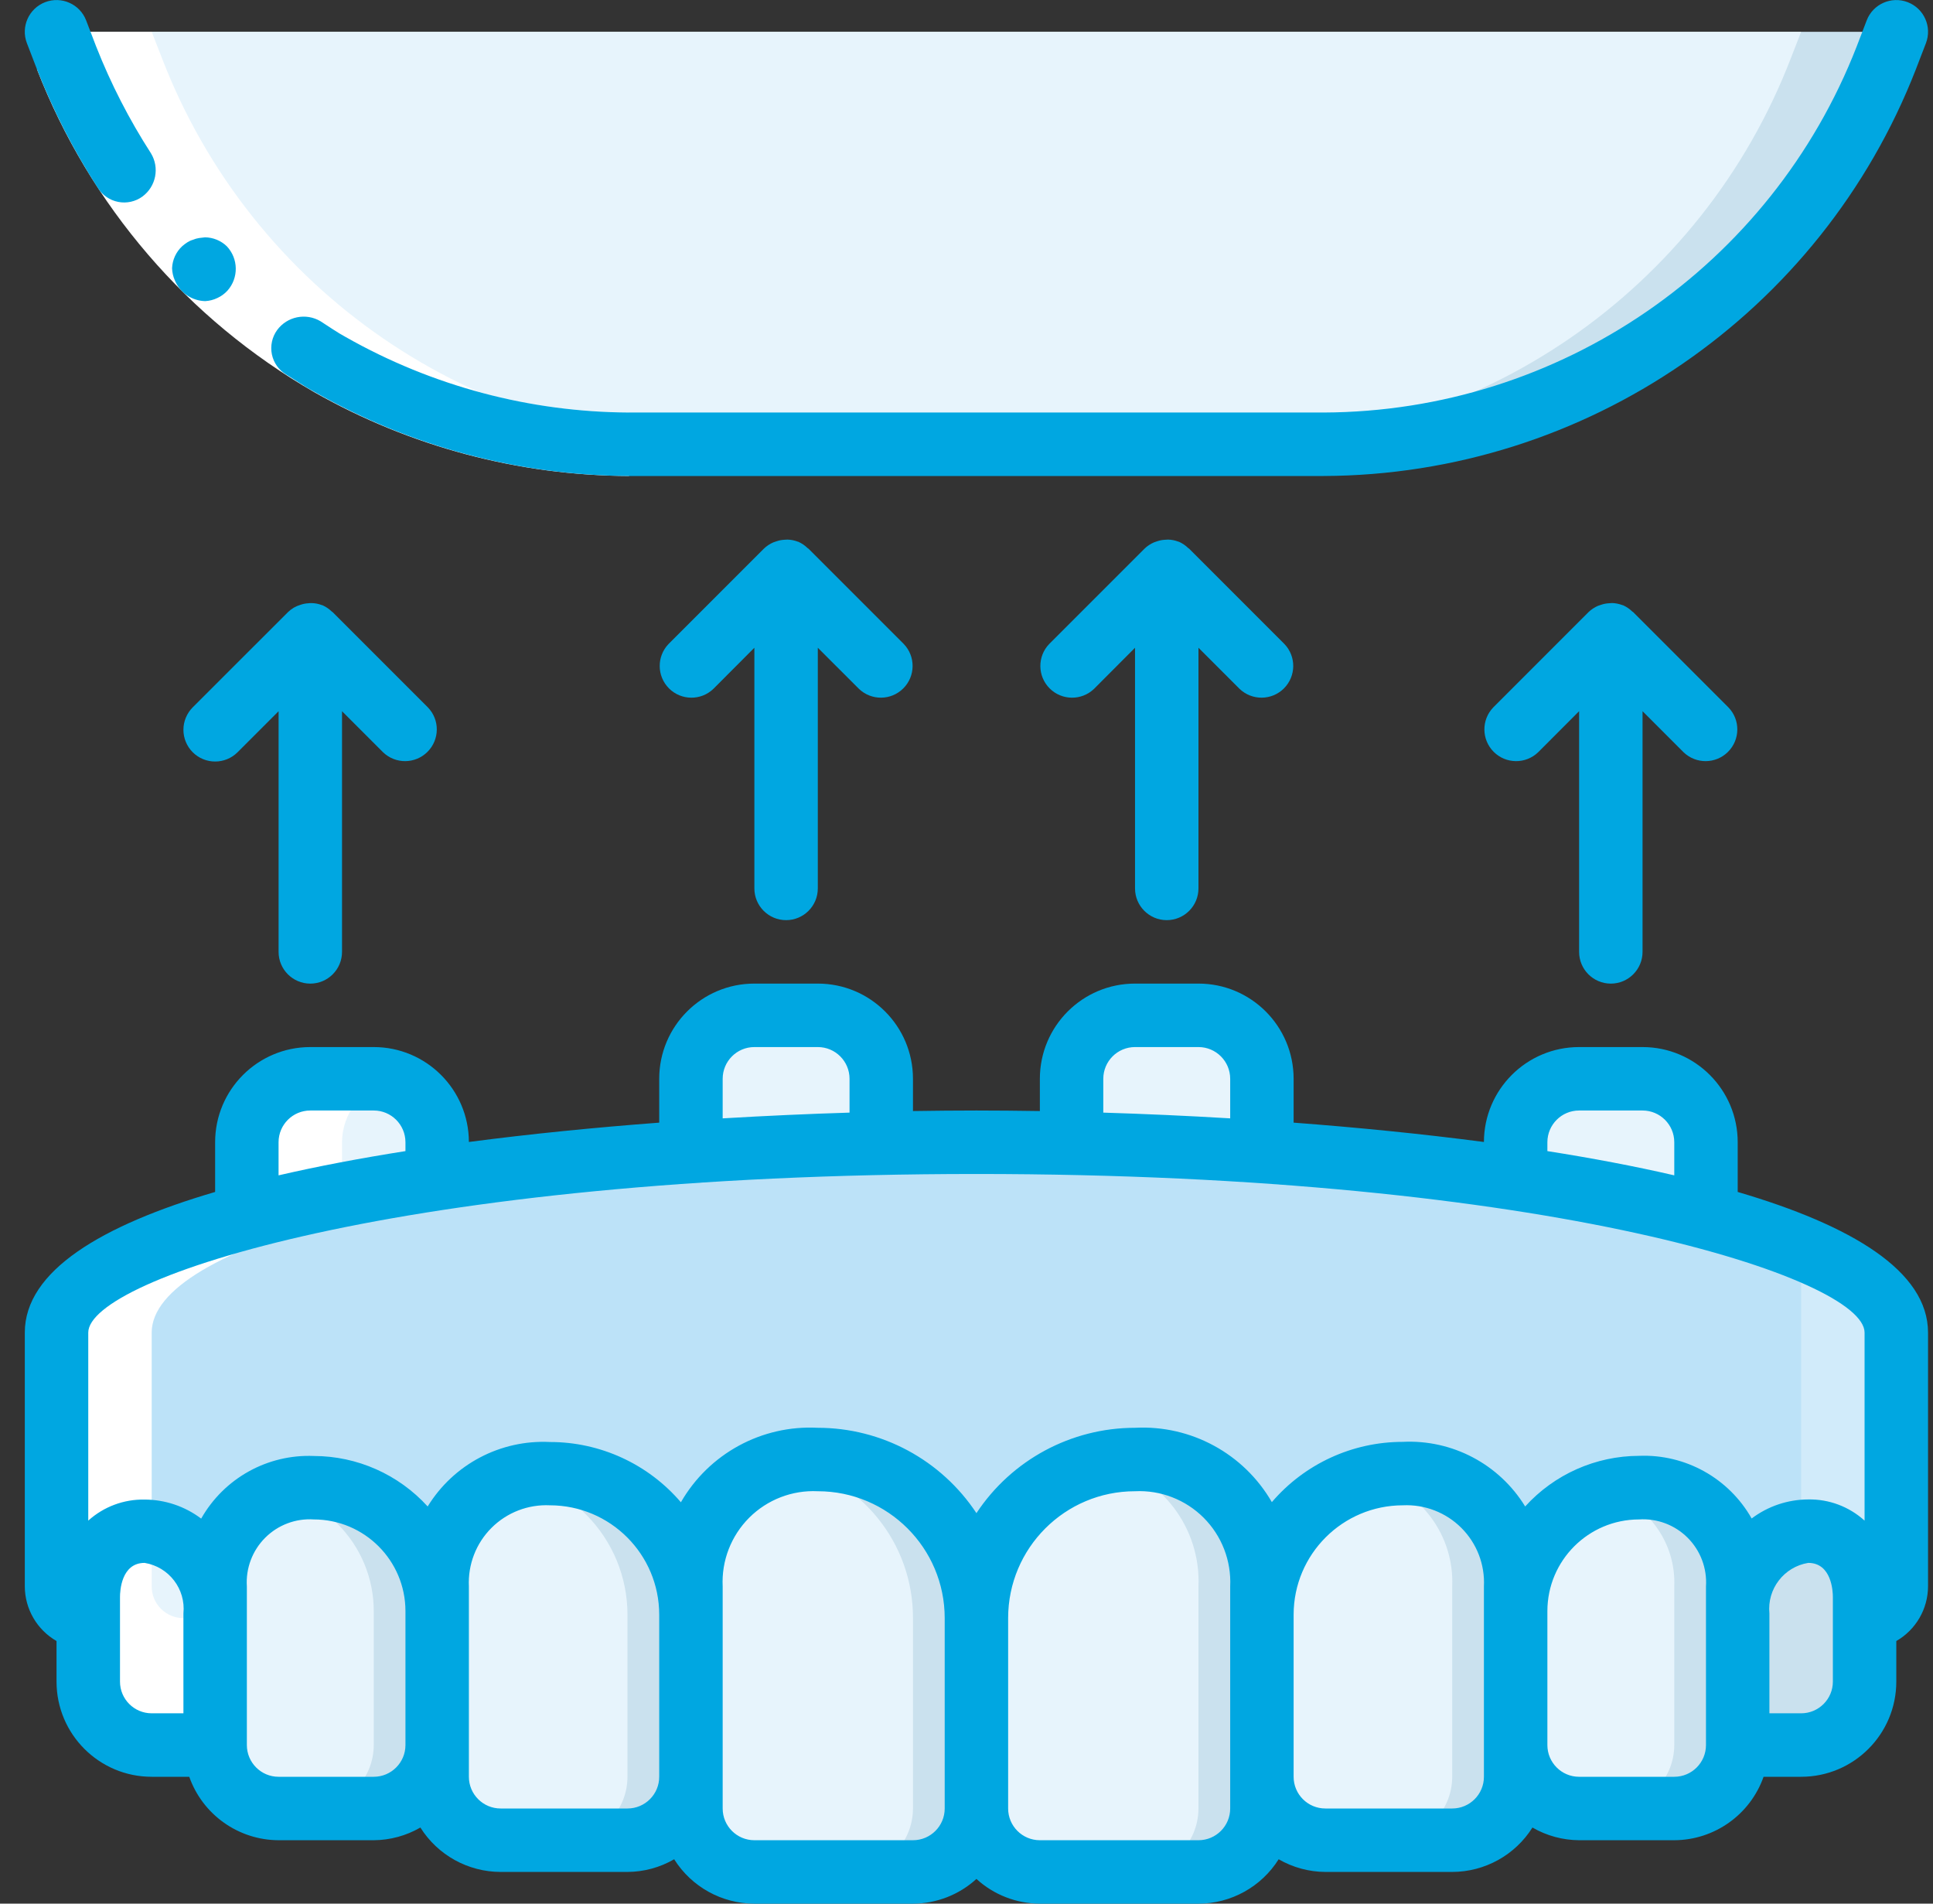 <?xml version="1.0" encoding="UTF-8"?>
<svg xmlns="http://www.w3.org/2000/svg" width="65" height="64" viewBox="0 0 65 64" fill="none">
  <rect x="0" y="0" width="65" height="64" fill="#333333" stroke="none"/>
  <g clip-path="url(#clip0_83_525)">
    <path d="M63.766 1.069L63.424 1.944C60.417 9.771 52.898 14.937 44.513 14.936H21.154C12.769 14.937 5.25 9.771 2.243 1.944L1.901 1.069H63.766Z" fill="#CAE1EE"></path>
    <path d="M60.566 1.069L60.225 1.944C57.217 9.771 49.698 14.937 41.313 14.936H21.154C12.769 14.937 5.25 9.771 2.243 1.944L1.901 1.069H60.566Z" fill="#E7F4FC"></path>
    <path d="M8.301 40.909V38.402C8.305 37.225 9.258 36.272 10.434 36.269H12.568C13.745 36.272 14.698 37.225 14.701 38.402V39.618L8.301 40.909Z" fill="#E7F4FC"></path>
    <path d="M23.234 38.711V36.268C23.237 35.091 24.19 34.138 25.367 34.135H27.5C28.677 34.138 29.63 35.091 29.634 36.268V38.434L23.234 38.711Z" fill="#E7F4FC"></path>
    <path d="M36.034 38.434V36.268C36.037 35.091 36.99 34.138 38.167 34.135H40.3C41.477 34.138 42.43 35.091 42.433 36.268V38.711L36.034 38.434Z" fill="#E7F4FC"></path>
    <path d="M50.966 39.618V38.402C50.97 37.225 51.923 36.272 53.099 36.269H55.233C56.41 36.272 57.363 37.225 57.366 38.402V40.909L50.966 39.618Z" fill="#E7F4FC"></path>
    <path d="M63.766 44.801V53.334C63.766 53.923 63.288 54.401 62.699 54.401V53.686C62.76 53.138 62.59 52.588 62.23 52.169C61.87 51.751 61.352 51.501 60.8 51.478C60.15 51.486 59.536 51.783 59.126 52.289C58.672 52.837 58.426 53.529 58.433 54.241V53.334C58.475 52.442 58.139 51.573 57.508 50.942C56.876 50.31 56.008 49.975 55.116 50.017C52.825 50.018 50.967 51.875 50.966 54.166V53.334C51.016 52.313 50.631 51.318 49.908 50.595C49.185 49.872 48.191 49.488 47.169 49.537C45.911 49.537 44.705 50.037 43.816 50.928C42.928 51.818 42.43 53.025 42.433 54.284V53.334C42.489 52.187 42.057 51.069 41.244 50.257C40.432 49.444 39.314 49.012 38.167 49.068C36.751 49.064 35.392 49.624 34.391 50.625C33.39 51.626 32.829 52.985 32.834 54.401C32.838 52.985 32.277 51.626 31.276 50.625C30.275 49.624 28.916 49.064 27.5 49.068C26.353 49.012 25.235 49.444 24.423 50.257C23.61 51.069 23.179 52.187 23.234 53.334V54.284C23.237 53.025 22.739 51.818 21.851 50.928C20.962 50.037 19.756 49.537 18.498 49.537C17.477 49.488 16.482 49.872 15.759 50.595C15.036 51.318 14.652 52.313 14.701 53.334V54.166C14.699 51.875 12.842 50.018 10.552 50.017C9.659 49.975 8.791 50.31 8.159 50.942C7.528 51.573 7.192 52.442 7.234 53.334V54.241C7.241 53.529 6.995 52.837 6.541 52.289C6.131 51.783 5.517 51.486 4.866 51.478C4.315 51.501 3.797 51.751 3.437 52.169C3.077 52.588 2.907 53.138 2.968 53.686V54.401C2.379 54.401 1.901 53.923 1.901 53.334V44.801C1.901 41.27 15.746 38.401 32.834 38.401C49.921 38.401 63.766 41.27 63.766 44.801Z" fill="#BCE2F8"></path>
    <path d="M32.833 54.401V60.801C32.83 61.977 31.877 62.931 30.7 62.934H25.367C24.19 62.931 23.237 61.977 23.234 60.801V53.335C23.151 51.367 24.482 49.618 26.401 49.175H26.445C26.791 49.099 27.145 49.063 27.5 49.068C28.916 49.064 30.275 49.624 31.276 50.625C32.277 51.626 32.838 52.986 32.833 54.401Z" fill="#CAE1EE"></path>
    <path d="M30.7 54.401V60.801C30.697 61.978 29.744 62.931 28.567 62.934H25.367C24.19 62.931 23.237 61.978 23.234 60.801V53.335C23.151 51.367 24.482 49.619 26.401 49.175H26.445C28.927 49.681 30.708 51.868 30.7 54.401Z" fill="#E7F4FC"></path>
    <path d="M23.234 54.284V59.734C23.23 60.911 22.277 61.864 21.101 61.868H16.834C15.658 61.864 14.704 60.911 14.701 59.734V53.335C14.629 51.623 15.762 50.094 17.421 49.665C17.773 49.576 18.135 49.533 18.498 49.537C19.756 49.537 20.962 50.037 21.851 50.928C22.739 51.818 23.237 53.026 23.234 54.284Z" fill="#CAE1EE"></path>
    <path d="M21.1 54.284V59.734C21.097 60.911 20.144 61.864 18.967 61.867H16.834C15.657 61.864 14.704 60.911 14.7 59.734V53.334C14.629 51.623 15.762 50.094 17.42 49.665C18.29 49.855 19.086 50.292 19.713 50.924C20.601 51.816 21.1 53.024 21.1 54.284Z" fill="#E7F4FC"></path>
    <path d="M14.701 54.166V58.667C14.697 59.844 13.744 60.797 12.568 60.801H9.367C8.191 60.797 7.238 59.844 7.234 58.667V53.334C7.174 51.883 8.104 50.574 9.495 50.156C9.839 50.057 10.195 50.01 10.552 50.017C12.842 50.018 14.699 51.875 14.701 54.166Z" fill="#CAE1EE"></path>
    <path d="M12.568 54.166V58.668C12.564 59.844 11.611 60.797 10.434 60.801H9.367C8.191 60.797 7.238 59.844 7.234 58.668V53.335C7.174 51.883 8.104 50.575 9.495 50.156C10.2 50.343 10.841 50.715 11.351 51.233C12.131 52.01 12.569 53.066 12.568 54.166Z" fill="#E7F4FC"></path>
    <path d="M7.234 54.241V58.113C7.256 58.395 7.047 58.642 6.765 58.668H5.101C3.924 58.664 2.971 57.711 2.968 56.535V53.687C2.907 53.138 3.077 52.589 3.437 52.17C3.797 51.752 4.315 51.501 4.866 51.478C5.517 51.486 6.131 51.784 6.541 52.289C6.995 52.838 7.24 53.529 7.234 54.241Z" fill="#E7F4FC"></path>
    <path d="M42.433 53.335V60.801C42.43 61.978 41.477 62.931 40.3 62.934H34.967C33.79 62.931 32.837 61.978 32.834 60.801V54.401C32.826 51.868 34.607 49.681 37.089 49.175H37.132C37.472 49.102 37.819 49.066 38.167 49.068C39.314 49.013 40.432 49.445 41.244 50.257C42.057 51.07 42.489 52.187 42.433 53.335Z" fill="#CAE1EE"></path>
    <path d="M40.3 53.335V60.801C40.296 61.978 39.344 62.931 38.167 62.934H34.967C33.79 62.931 32.837 61.978 32.834 60.801V54.401C32.826 51.868 34.607 49.681 37.089 49.175H37.132C39.051 49.619 40.383 51.367 40.3 53.335Z" fill="#E7F4FC"></path>
    <path d="M50.966 53.335V59.734C50.963 60.911 50.01 61.864 48.833 61.868H44.566C43.39 61.864 42.437 60.911 42.433 59.734V54.284C42.434 53.025 42.932 51.817 43.82 50.924C44.447 50.293 45.244 49.856 46.113 49.665C46.458 49.579 46.813 49.536 47.169 49.537C48.19 49.488 49.185 49.872 49.908 50.595C50.631 51.318 51.015 52.313 50.966 53.335Z" fill="#CAE1EE"></path>
    <path d="M48.833 53.334V59.734C48.83 60.911 47.877 61.864 46.7 61.867H44.567C43.39 61.864 42.437 60.911 42.434 59.734V54.284C42.434 53.024 42.933 51.816 43.82 50.924C44.448 50.292 45.244 49.855 46.113 49.665C47.772 50.094 48.905 51.623 48.833 53.334Z" fill="#E7F4FC"></path>
    <path d="M58.433 53.335V58.667C58.429 59.844 57.476 60.797 56.3 60.801H53.099C51.923 60.797 50.97 59.844 50.966 58.667V54.166C50.965 53.066 51.403 52.01 52.182 51.233C52.693 50.715 53.334 50.343 54.038 50.156C54.391 50.066 54.752 50.019 55.116 50.017C56.008 49.975 56.876 50.31 57.508 50.942C58.139 51.573 58.475 52.442 58.433 53.335Z" fill="#CAE1EE"></path>
    <path d="M56.3 53.335V58.668C56.296 59.844 55.343 60.797 54.166 60.801H53.099C51.923 60.797 50.97 59.844 50.966 58.668V54.166C50.965 53.066 51.403 52.01 52.182 51.233C52.693 50.715 53.334 50.343 54.038 50.156C55.43 50.575 56.36 51.883 56.3 53.335Z" fill="#E7F4FC"></path>
    <path d="M62.699 53.687V56.535C62.696 57.711 61.743 58.664 60.566 58.668H58.902C58.62 58.642 58.411 58.395 58.433 58.113V54.241C58.426 53.529 58.672 52.838 59.126 52.289C59.536 51.784 60.149 51.486 60.8 51.478C61.352 51.501 61.87 51.752 62.229 52.17C62.59 52.589 62.76 53.138 62.699 53.687Z" fill="#CAE1EE"></path>
    <path d="M60.566 42.668H63.232V51.477H60.566V42.668Z" fill="#D1EBFA"></path>
    <path d="M2.968 54.401V56.535C2.971 57.711 3.924 58.664 5.101 58.668H6.765C6.96 58.66 7.129 58.532 7.192 58.348C6.558 57.962 6.171 57.276 6.168 56.535V54.401C5.579 54.401 5.101 53.924 5.101 53.335V44.801C5.101 43.337 7.49 41.987 11.501 40.908V38.402C11.505 37.433 12.162 36.588 13.101 36.345C12.927 36.296 12.748 36.27 12.568 36.269H10.434C9.258 36.272 8.305 37.225 8.301 38.402V40.908C4.29 41.987 1.901 43.337 1.901 44.801V53.335C1.901 53.924 2.379 54.401 2.968 54.401Z" fill="white"></path>
    <path d="M21.154 14.936H24.354C15.969 14.937 8.45 9.771 5.442 1.944L5.101 1.069H1.901L2.243 1.944C5.25 9.771 12.769 14.937 21.154 14.936Z" fill="white"></path>
    <path d="M3.233 1.562C4.835 5.682 7.797 9.129 11.628 11.334C14.533 12.981 17.813 13.854 21.153 13.869V16.003C17.442 15.988 13.797 15.018 10.569 13.186C6.312 10.738 3.02 6.906 1.242 2.328L3.233 1.562Z" fill="white"></path>
    <path d="M58.433 40.073V38.402C58.433 36.635 57 35.202 55.233 35.202H53.099C51.335 35.202 49.904 36.629 49.899 38.393C47.803 38.118 45.633 37.904 43.5 37.743V36.269C43.5 34.501 42.067 33.068 40.3 33.068H38.167C36.399 33.068 34.967 34.501 34.967 36.269V37.353C34.22 37.342 33.51 37.335 32.834 37.335C32.157 37.335 31.447 37.342 30.7 37.353V36.269C30.7 34.501 29.268 33.068 27.5 33.068H25.367C23.6 33.068 22.167 34.501 22.167 36.269V37.743C20.034 37.904 17.863 38.118 15.767 38.393C15.763 36.629 14.331 35.202 12.568 35.202H10.434C8.667 35.202 7.234 36.635 7.234 38.402V40.073C3.413 41.195 0.834 42.73 0.834 44.801V53.335C0.837 54.093 1.243 54.793 1.901 55.171V56.535C1.901 58.302 3.334 59.735 5.101 59.735H6.364C6.814 61.008 8.016 61.862 9.367 61.868H12.568C13.119 61.864 13.659 61.717 14.136 61.441C14.72 62.369 15.738 62.932 16.834 62.934H21.101C21.652 62.931 22.193 62.784 22.67 62.508C23.253 63.435 24.271 63.999 25.367 64.001H30.7C31.49 63.998 32.251 63.702 32.834 63.169C33.416 63.702 34.177 63.998 34.967 64.001H40.3C41.396 63.999 42.414 63.435 42.997 62.508C43.474 62.784 44.015 62.931 44.567 62.934H48.833C49.929 62.932 50.947 62.369 51.531 61.441C52.007 61.717 52.548 61.864 53.099 61.868H56.3C57.651 61.862 58.853 61.008 59.303 59.735H60.566C62.333 59.735 63.766 58.302 63.766 56.535V55.171C64.424 54.793 64.83 54.093 64.833 53.335V44.801C64.833 42.73 62.254 41.195 58.433 40.073ZM52.033 38.402C52.033 37.813 52.511 37.335 53.099 37.335H55.233C55.822 37.335 56.3 37.813 56.3 38.402V39.515C54.964 39.206 53.526 38.935 52.033 38.7V38.402ZM37.1 36.269C37.1 35.68 37.578 35.202 38.167 35.202H40.3C40.889 35.202 41.367 35.68 41.367 36.269V37.599C39.898 37.511 38.465 37.448 37.1 37.406V36.269ZM24.301 36.269C24.301 35.68 24.778 35.202 25.367 35.202H27.5C28.09 35.202 28.567 35.68 28.567 36.269V37.406C27.202 37.448 25.769 37.512 24.301 37.599V36.269ZM9.367 38.402C9.367 37.813 9.845 37.335 10.434 37.335H12.568C13.156 37.335 13.634 37.813 13.634 38.402V38.7C12.141 38.935 10.703 39.206 9.367 39.515V38.402ZM32.834 39.469C52.158 39.469 62.699 42.989 62.699 44.801V51.123C62.181 50.653 61.503 50.398 60.804 50.411C60.117 50.413 59.45 50.638 58.902 51.051C58.134 49.695 56.672 48.882 55.115 48.945C53.656 48.949 52.267 49.566 51.286 50.647C50.414 49.225 48.836 48.392 47.17 48.475C45.477 48.475 43.869 49.215 42.768 50.501C41.826 48.87 40.049 47.904 38.167 48.002C36.02 48.003 34.018 49.081 32.834 50.871C31.649 49.081 29.647 48.003 27.5 48.002C25.616 47.903 23.837 48.871 22.896 50.506C21.795 49.219 20.186 48.479 18.494 48.48C16.83 48.397 15.253 49.227 14.381 50.647C13.4 49.569 12.012 48.953 10.556 48.95C8.997 48.885 7.534 49.698 6.765 51.055C6.217 50.642 5.55 50.417 4.863 50.415C4.164 50.402 3.486 50.655 2.968 51.123V44.801C2.968 42.989 13.509 39.469 32.834 39.469ZM4.035 56.535V53.69C4.035 53.499 4.074 52.544 4.863 52.544C5.679 52.677 6.25 53.421 6.168 54.243V57.601H5.101C4.512 57.601 4.035 57.124 4.035 56.535ZM12.568 59.735H9.367C8.779 59.735 8.301 59.257 8.301 58.668V53.335C8.261 52.727 8.486 52.13 8.917 51.699C9.348 51.268 9.944 51.043 10.552 51.083C12.254 51.085 13.632 52.463 13.634 54.164V58.668C13.634 59.257 13.156 59.735 12.568 59.735ZM21.101 60.801H16.834C16.245 60.801 15.767 60.323 15.767 59.735V53.335C15.732 52.601 16.007 51.887 16.526 51.368C17.046 50.848 17.76 50.573 18.494 50.608C20.522 50.611 22.165 52.255 22.167 54.283V59.735C22.167 60.323 21.69 60.801 21.101 60.801ZM30.7 61.868H25.367C24.778 61.868 24.301 61.39 24.301 60.801V53.335C24.259 52.474 24.583 51.636 25.192 51.026C25.801 50.417 26.639 50.093 27.5 50.135C29.857 50.135 31.767 52.045 31.767 54.401V60.801C31.767 61.39 31.289 61.868 30.7 61.868ZM41.367 60.801C41.367 61.39 40.889 61.868 40.3 61.868H34.967C34.378 61.868 33.9 61.39 33.9 60.801V54.401C33.9 52.045 35.81 50.135 38.167 50.135C39.027 50.093 39.865 50.417 40.475 51.026C41.084 51.636 41.408 52.474 41.367 53.335V60.801ZM49.899 59.735C49.899 60.323 49.422 60.801 48.833 60.801H44.567C43.977 60.801 43.5 60.323 43.5 59.735V54.283C43.502 52.255 45.145 50.611 47.173 50.608C47.907 50.573 48.621 50.848 49.141 51.368C49.66 51.887 49.936 52.601 49.899 53.335V59.735ZM57.366 58.668C57.366 59.257 56.889 59.735 56.3 59.735H53.099C52.511 59.735 52.033 59.257 52.033 58.668V54.164C52.035 52.463 53.413 51.085 55.115 51.083C55.723 51.043 56.319 51.268 56.75 51.699C57.181 52.13 57.406 52.727 57.366 53.335V58.668ZM61.633 56.535C61.633 57.124 61.155 57.601 60.566 57.601H59.499V54.243C59.417 53.421 59.989 52.677 60.804 52.544C61.593 52.544 61.633 53.504 61.633 53.69V56.535Z" fill="#00A7E1"></path>
    <path d="M6.893 7.979L6.69 8.003C6.62 8.014 6.552 8.034 6.487 8.062C6.422 8.08 6.361 8.108 6.304 8.144C6.245 8.182 6.187 8.225 6.133 8.271C5.922 8.464 5.798 8.732 5.786 9.017C5.791 9.161 5.823 9.302 5.882 9.432C6.056 9.843 6.455 10.113 6.9 10.124C7.043 10.116 7.183 10.08 7.311 10.018C7.439 9.959 7.553 9.876 7.648 9.772C8.03 9.345 8.02 8.695 7.626 8.279C7.429 8.089 7.166 7.982 6.893 7.979Z" fill="#00A7E1"></path>
    <path d="M1.244 2.332C1.791 3.724 2.476 5.058 3.288 6.315C3.441 6.561 3.69 6.733 3.975 6.788C4.26 6.844 4.555 6.778 4.789 6.608C5.248 6.269 5.372 5.637 5.074 5.15C4.344 4.018 3.727 2.816 3.233 1.562L2.897 0.687C2.686 0.136 2.068 -0.138 1.518 0.073C0.968 0.285 0.693 0.902 0.905 1.453L1.242 2.328L1.244 2.332Z" fill="#00A7E1"></path>
    <path d="M64.425 2.328L64.762 1.453C64.974 0.902 64.699 0.285 64.149 0.073C63.599 -0.138 62.981 0.136 62.77 0.687L62.434 1.562C59.555 8.956 52.448 13.837 44.514 13.869H21.155C17.815 13.854 14.535 12.981 11.63 11.334C11.333 11.174 11.058 10.978 10.777 10.8C10.286 10.51 9.655 10.638 9.318 11.098C9.148 11.333 9.085 11.628 9.142 11.911C9.2 12.195 9.374 12.442 9.621 12.591C9.941 12.787 10.247 13.002 10.581 13.18C13.805 15.012 17.445 15.984 21.153 16.003H44.512C53.328 15.967 61.226 10.544 64.425 2.328Z" fill="#00A7E1"></path>
    <path d="M26.434 30.935C27.023 30.935 27.5 30.457 27.5 29.868V21.777L28.88 23.156C29.298 23.56 29.964 23.555 30.375 23.143C30.787 22.731 30.792 22.066 30.388 21.648L27.188 18.448C27.179 18.438 27.166 18.435 27.156 18.426C27.065 18.337 26.959 18.265 26.842 18.213C26.834 18.213 26.823 18.213 26.815 18.206C26.707 18.166 26.594 18.144 26.479 18.141C26.443 18.141 26.408 18.143 26.372 18.147C26.283 18.152 26.194 18.169 26.11 18.198C26.073 18.209 26.038 18.221 26.003 18.235C25.884 18.286 25.776 18.359 25.683 18.449L22.483 21.649C22.079 22.067 22.085 22.732 22.496 23.144C22.907 23.555 23.573 23.561 23.991 23.157L25.367 21.777V29.868C25.367 30.457 25.845 30.935 26.434 30.935Z" fill="#00A7E1"></path>
    <path d="M39.233 30.935C39.823 30.935 40.3 30.457 40.3 29.868V21.777L41.679 23.156C42.098 23.56 42.763 23.555 43.175 23.143C43.586 22.731 43.592 22.066 43.187 21.648L39.988 18.448C39.978 18.438 39.965 18.435 39.956 18.426C39.865 18.337 39.758 18.265 39.642 18.213C39.633 18.213 39.623 18.213 39.614 18.206C39.507 18.166 39.393 18.144 39.278 18.141C39.243 18.141 39.207 18.143 39.171 18.147C39.082 18.152 38.994 18.169 38.909 18.198C38.873 18.209 38.837 18.221 38.803 18.235C38.684 18.286 38.575 18.359 38.483 18.449L35.283 21.649C34.879 22.067 34.884 22.732 35.296 23.144C35.707 23.555 36.372 23.561 36.791 23.157L38.167 21.777V29.868C38.167 30.457 38.645 30.935 39.233 30.935Z" fill="#00A7E1"></path>
    <path d="M54.166 33.069C54.755 33.069 55.233 32.591 55.233 32.002V23.91L56.612 25.29C57.031 25.694 57.696 25.688 58.107 25.277C58.519 24.865 58.525 24.2 58.12 23.782L54.92 20.581C54.911 20.572 54.898 20.569 54.889 20.56C54.797 20.471 54.691 20.399 54.575 20.347C54.565 20.347 54.556 20.347 54.546 20.34C54.438 20.301 54.326 20.278 54.211 20.274C54.175 20.274 54.14 20.277 54.105 20.281C54.015 20.286 53.926 20.303 53.841 20.332C53.806 20.344 53.772 20.354 53.734 20.368C53.616 20.419 53.507 20.492 53.414 20.581L50.214 23.782C49.81 24.2 49.816 24.865 50.228 25.277C50.639 25.688 51.304 25.694 51.723 25.29L53.1 23.91V32.002C53.1 32.591 53.577 33.069 54.166 33.069Z" fill="#00A7E1"></path>
    <path d="M6.48 25.29C6.897 25.706 7.572 25.706 7.989 25.29L9.368 23.911V32.002C9.368 32.591 9.845 33.069 10.434 33.069C11.023 33.069 11.501 32.591 11.501 32.002V23.911L12.88 25.29C13.299 25.694 13.964 25.688 14.375 25.277C14.787 24.865 14.793 24.2 14.388 23.782L11.188 20.582C11.179 20.572 11.166 20.569 11.157 20.56C11.065 20.471 10.959 20.399 10.843 20.347C10.834 20.347 10.824 20.347 10.814 20.34C10.707 20.3 10.594 20.278 10.479 20.276C10.444 20.275 10.408 20.276 10.372 20.281C10.283 20.286 10.194 20.303 10.109 20.332C9.949 20.378 9.802 20.463 9.683 20.58L6.482 23.779C6.282 23.98 6.168 24.251 6.168 24.534C6.167 24.817 6.28 25.089 6.48 25.29Z" fill="#00A7E1"></path>
  </g>
  <defs>
    <clipPath id="clip0_83_525">
      <rect width="64" height="64" fill="white" transform="translate(0.833)"></rect>
    </clipPath>
  </defs>
</svg>
